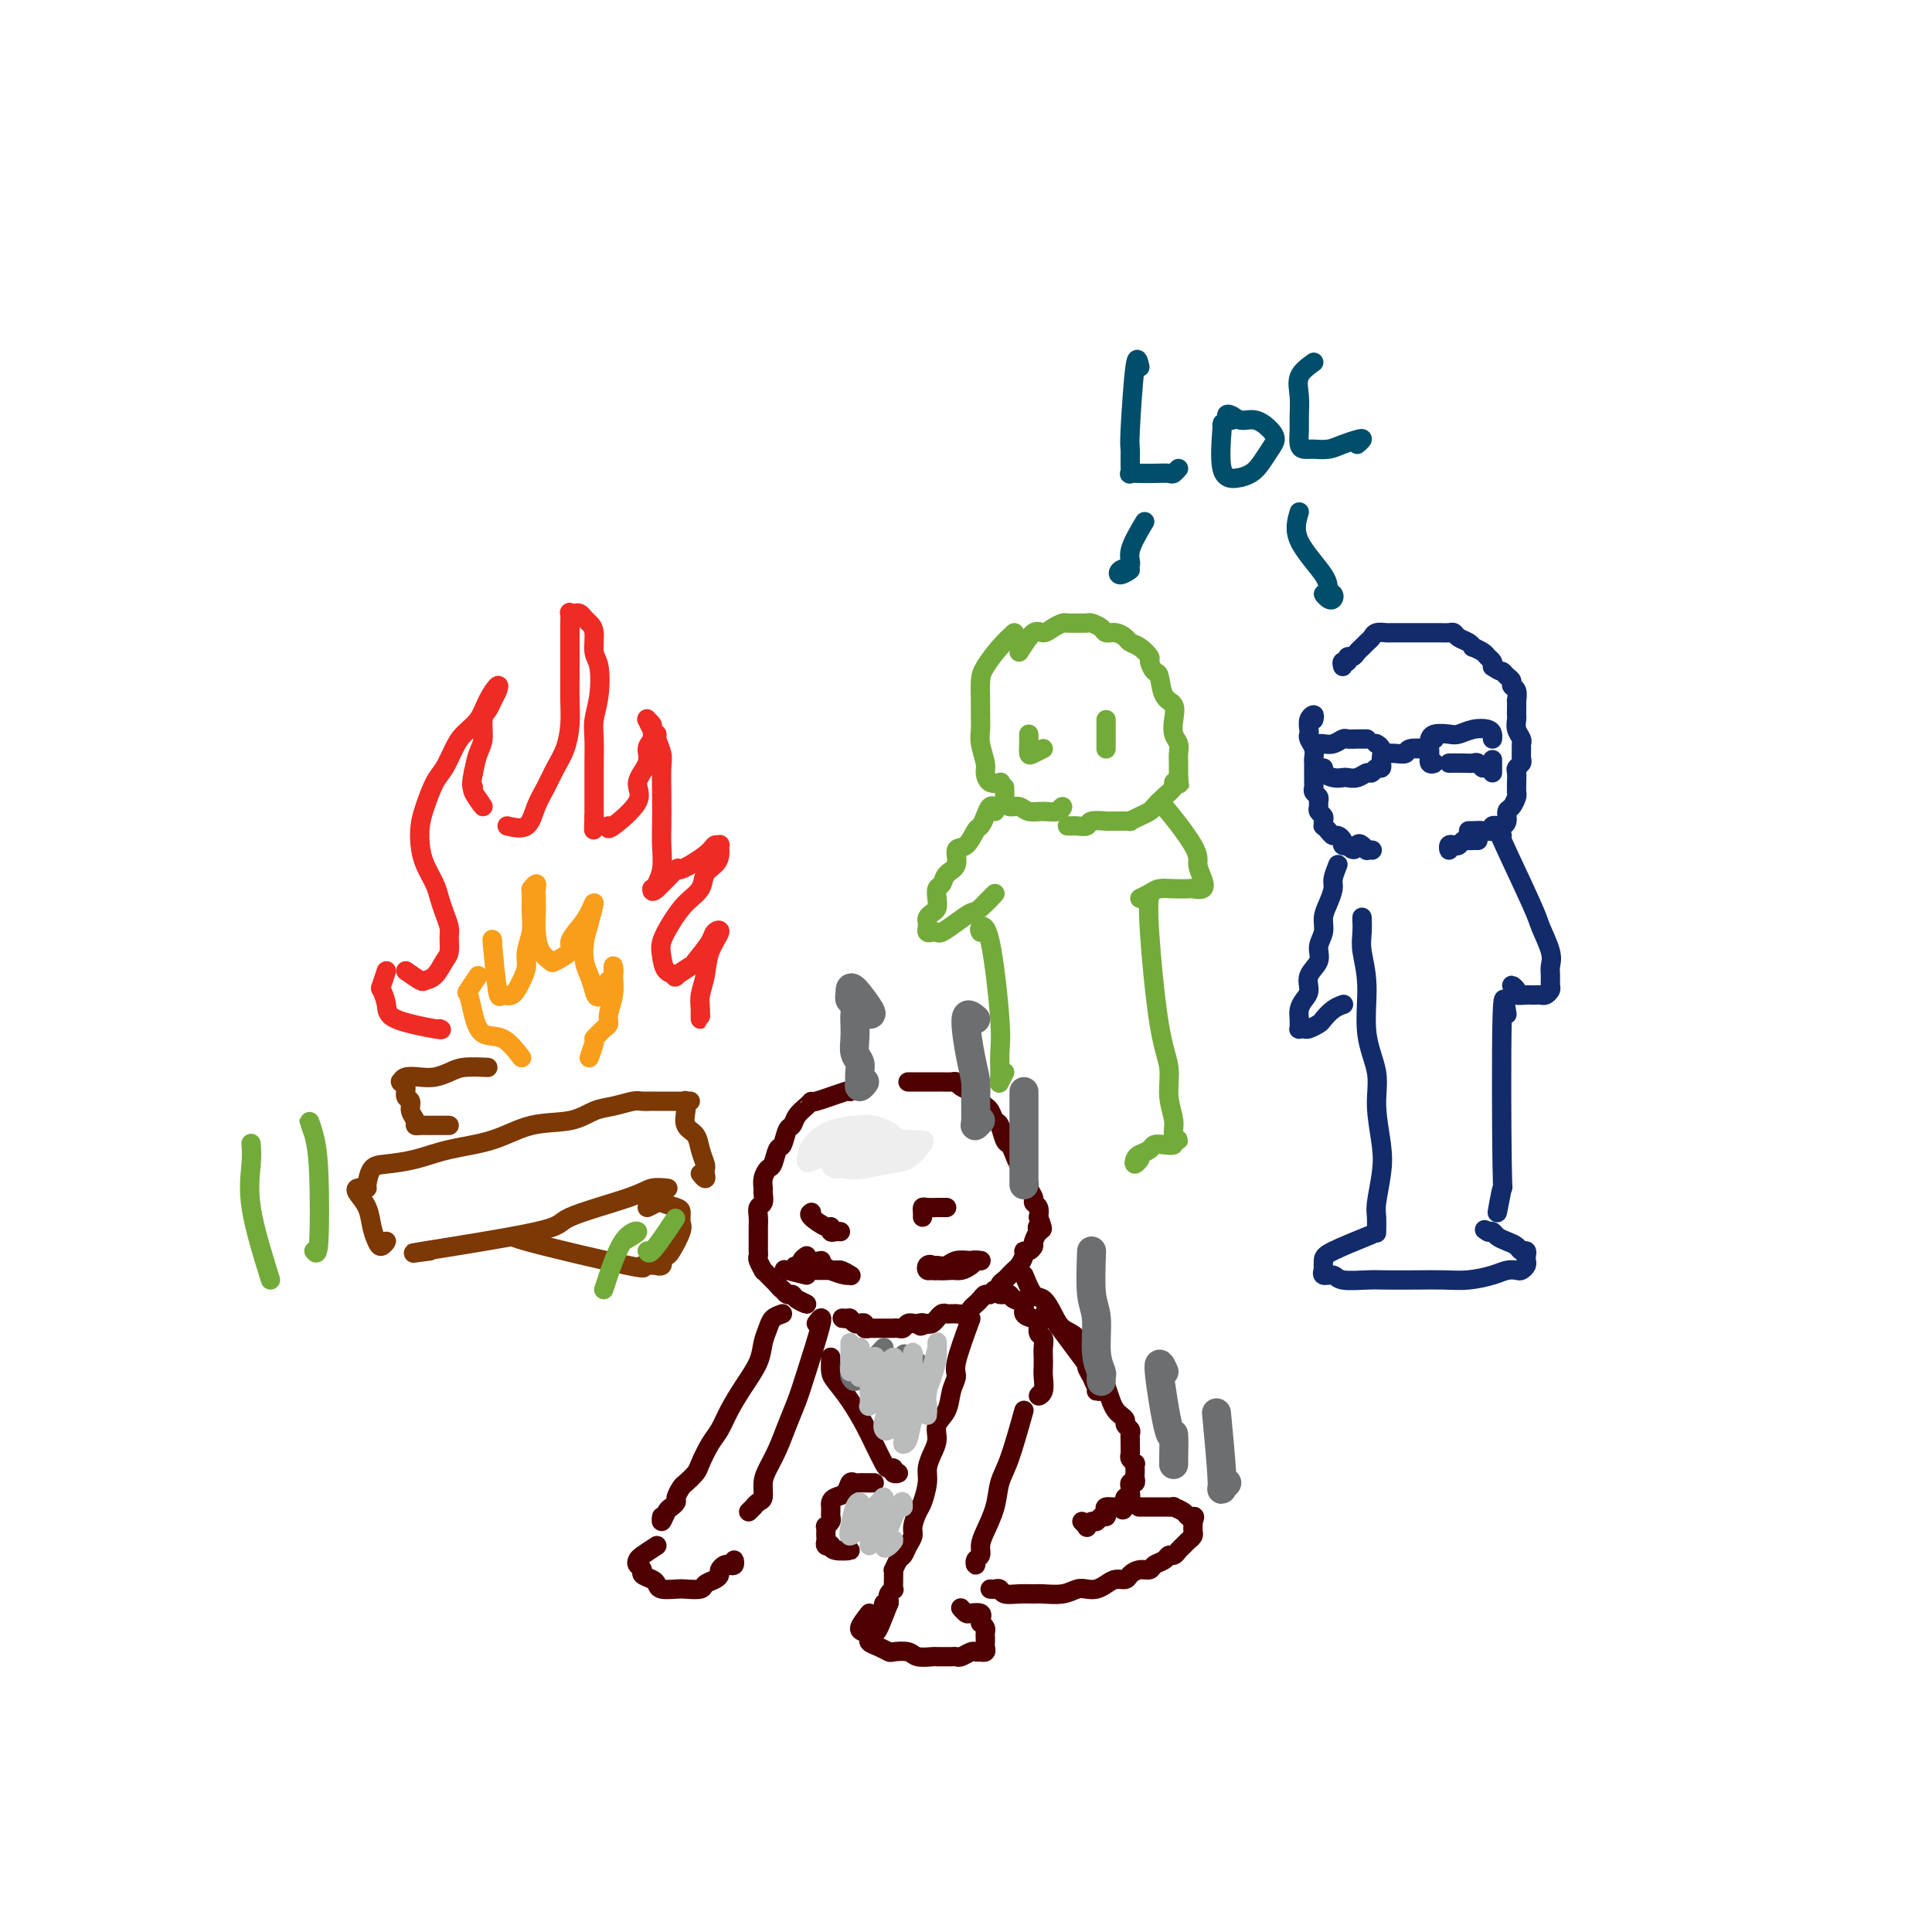 <svg viewBox='0 0 400 400' version='1.1' xmlns='http://www.w3.org/2000/svg' xmlns:xlink='http://www.w3.org/1999/xlink'><g fill='none' stroke='rgb(78,0,0)' stroke-width='4' stroke-linecap='round' stroke-linejoin='round'><path d='M176,226c0.231,-0.231 0.461,-0.463 -1,0c-1.461,0.463 -4.615,1.620 -6,2c-1.385,0.380 -1.001,-0.017 -1,0c0.001,0.017 -0.381,0.446 -1,1c-0.619,0.554 -1.475,1.231 -2,2c-0.525,0.769 -0.718,1.628 -1,2c-0.282,0.372 -0.653,0.256 -1,1c-0.347,0.744 -0.671,2.349 -1,3c-0.329,0.651 -0.662,0.350 -1,1c-0.338,0.650 -0.679,2.253 -1,3c-0.321,0.747 -0.621,0.638 -1,1c-0.379,0.362 -0.837,1.195 -1,2c-0.163,0.805 -0.029,1.580 0,2c0.029,0.420 -0.045,0.484 0,1c0.045,0.516 0.208,1.485 0,2c-0.208,0.515 -0.788,0.575 -1,1c-0.212,0.425 -0.057,1.213 0,2c0.057,0.787 0.015,1.573 0,2c-0.015,0.427 -0.004,0.496 0,1c0.004,0.504 -0.000,1.443 0,2c0.000,0.557 0.004,0.731 0,1c-0.004,0.269 -0.016,0.632 0,1c0.016,0.368 0.059,0.742 0,1c-0.059,0.258 -0.220,0.401 0,1c0.220,0.599 0.822,1.655 1,2c0.178,0.345 -0.067,-0.023 0,0c0.067,0.023 0.448,0.435 1,1c0.552,0.565 1.276,1.282 2,2'/><path d='M161,266c0.799,1.091 0.797,0.819 1,1c0.203,0.181 0.610,0.817 1,1c0.390,0.183 0.764,-0.085 1,0c0.236,0.085 0.333,0.523 1,1c0.667,0.477 1.905,0.993 2,1c0.095,0.007 -0.952,-0.497 -2,-1'/><path d='M188,224c0.642,-0.000 1.284,-0.000 2,0c0.716,0.000 1.505,0.000 2,0c0.495,-0.000 0.696,-0.001 1,0c0.304,0.001 0.710,0.003 1,0c0.290,-0.003 0.463,-0.012 1,0c0.537,0.012 1.439,0.045 2,0c0.561,-0.045 0.780,-0.167 1,0c0.220,0.167 0.440,0.622 1,1c0.560,0.378 1.459,0.677 2,1c0.541,0.323 0.722,0.668 1,1c0.278,0.332 0.652,0.650 1,1c0.348,0.350 0.671,0.731 1,1c0.329,0.269 0.666,0.424 1,1c0.334,0.576 0.667,1.571 1,2c0.333,0.429 0.666,0.290 1,1c0.334,0.710 0.668,2.269 1,3c0.332,0.731 0.662,0.633 1,1c0.338,0.367 0.683,1.198 1,2c0.317,0.802 0.606,1.576 1,2c0.394,0.424 0.894,0.499 1,1c0.106,0.501 -0.183,1.430 0,2c0.183,0.570 0.837,0.782 1,1c0.163,0.218 -0.166,0.442 0,1c0.166,0.558 0.828,1.448 1,2c0.172,0.552 -0.146,0.764 0,1c0.146,0.236 0.756,0.496 1,1c0.244,0.504 0.122,1.252 0,2'/><path d='M215,252c1.552,3.788 0.431,2.257 0,2c-0.431,-0.257 -0.171,0.758 0,1c0.171,0.242 0.252,-0.290 0,0c-0.252,0.290 -0.837,1.400 -1,2c-0.163,0.600 0.097,0.689 0,1c-0.097,0.311 -0.551,0.843 -1,1c-0.449,0.157 -0.894,-0.060 -1,0c-0.106,0.060 0.127,0.397 0,1c-0.127,0.603 -0.612,1.471 -1,2c-0.388,0.529 -0.677,0.720 -1,1c-0.323,0.280 -0.678,0.648 -1,1c-0.322,0.352 -0.611,0.687 -1,1c-0.389,0.313 -0.878,0.605 -1,1c-0.122,0.395 0.122,0.893 0,1c-0.122,0.107 -0.610,-0.179 -1,0c-0.390,0.179 -0.682,0.821 -1,1c-0.318,0.179 -0.661,-0.106 -1,0c-0.339,0.106 -0.673,0.603 -1,1c-0.327,0.397 -0.647,0.695 -1,1c-0.353,0.305 -0.739,0.618 -1,1c-0.261,0.382 -0.399,0.835 -1,1c-0.601,0.165 -1.666,0.043 -2,0c-0.334,-0.043 0.064,-0.008 0,0c-0.064,0.008 -0.591,-0.013 -1,0c-0.409,0.013 -0.701,0.060 -1,0c-0.299,-0.060 -0.605,-0.226 -1,0c-0.395,0.226 -0.879,0.844 -1,1c-0.121,0.156 0.121,-0.150 0,0c-0.121,0.150 -0.606,0.757 -1,1c-0.394,0.243 -0.697,0.121 -1,0'/><path d='M192,274c-2.349,1.083 -1.221,0.289 -1,0c0.221,-0.289 -0.466,-0.074 -1,0c-0.534,0.074 -0.916,0.006 -1,0c-0.084,-0.006 0.131,0.051 0,0c-0.131,-0.051 -0.609,-0.210 -1,0c-0.391,0.210 -0.696,0.788 -1,1c-0.304,0.212 -0.606,0.057 -1,0c-0.394,-0.057 -0.879,-0.015 -1,0c-0.121,0.015 0.123,0.004 0,0c-0.123,-0.004 -0.611,-0.001 -1,0c-0.389,0.001 -0.677,0.000 -1,0c-0.323,-0.000 -0.679,0.001 -1,0c-0.321,-0.001 -0.607,-0.004 -1,0c-0.393,0.004 -0.893,0.015 -1,0c-0.107,-0.015 0.179,-0.056 0,0c-0.179,0.056 -0.822,0.207 -1,0c-0.178,-0.207 0.110,-0.774 0,-1c-0.110,-0.226 -0.617,-0.112 -1,0c-0.383,0.112 -0.642,0.223 -1,0c-0.358,-0.223 -0.817,-0.778 -1,-1c-0.183,-0.222 -0.092,-0.111 0,0'/><path d='M176,273c-2.702,-0.155 -1.458,-0.042 -1,0c0.458,0.042 0.131,0.012 0,0c-0.131,-0.012 -0.065,-0.006 0,0'/><path d='M207,268c0.322,0.026 0.645,0.052 1,0c0.355,-0.052 0.743,-0.182 1,0c0.257,0.182 0.385,0.678 1,1c0.615,0.322 1.719,0.472 2,1c0.281,0.528 -0.261,1.436 0,2c0.261,0.564 1.324,0.784 2,1c0.676,0.216 0.966,0.428 1,1c0.034,0.572 -0.187,1.504 0,2c0.187,0.496 0.782,0.554 1,1c0.218,0.446 0.060,1.278 0,2c-0.060,0.722 -0.020,1.333 0,2c0.020,0.667 0.022,1.392 0,2c-0.022,0.608 -0.068,1.101 0,2c0.068,0.899 0.249,2.204 0,3c-0.249,0.796 -0.928,1.085 -1,1c-0.072,-0.085 0.464,-0.542 1,-1'/><path d='M201,273c-1.295,3.528 -2.589,7.056 -3,9c-0.411,1.944 0.062,2.306 0,3c-0.062,0.694 -0.660,1.722 -1,3c-0.340,1.278 -0.421,2.807 -1,4c-0.579,1.193 -1.657,2.050 -2,3c-0.343,0.950 0.049,1.991 0,3c-0.049,1.009 -0.538,1.984 -1,3c-0.462,1.016 -0.898,2.072 -1,3c-0.102,0.928 0.131,1.729 0,3c-0.131,1.271 -0.627,3.012 -1,4c-0.373,0.988 -0.625,1.225 -1,2c-0.375,0.775 -0.874,2.090 -1,3c-0.126,0.910 0.120,1.414 0,2c-0.120,0.586 -0.607,1.252 -1,2c-0.393,0.748 -0.694,1.577 -1,2c-0.306,0.423 -0.618,0.441 -1,1c-0.382,0.559 -0.835,1.660 -1,2c-0.165,0.340 -0.043,-0.082 0,0c0.043,0.082 0.008,0.666 0,1c-0.008,0.334 0.012,0.418 0,1c-0.012,0.582 -0.055,1.662 0,2c0.055,0.338 0.208,-0.067 0,0c-0.208,0.067 -0.777,0.606 -1,1c-0.223,0.394 -0.098,0.645 0,1c0.098,0.355 0.171,0.816 0,1c-0.171,0.184 -0.585,0.092 -1,0'/><path d='M183,332c-2.833,9.833 -0.917,4.917 1,0'/><path d='M180,334c-0.925,1.179 -1.850,2.357 -2,3c-0.150,0.643 0.475,0.750 1,1c0.525,0.250 0.951,0.642 1,1c0.049,0.358 -0.278,0.683 0,1c0.278,0.317 1.161,0.624 2,1c0.839,0.376 1.633,0.819 2,1c0.367,0.181 0.307,0.101 1,0c0.693,-0.101 2.140,-0.223 3,0c0.860,0.223 1.133,0.792 2,1c0.867,0.208 2.326,0.055 3,0c0.674,-0.055 0.561,-0.014 1,0c0.439,0.014 1.431,-0.000 2,0c0.569,0.000 0.715,0.014 1,0c0.285,-0.014 0.707,-0.056 1,0c0.293,0.056 0.456,0.211 1,0c0.544,-0.211 1.470,-0.788 2,-1c0.530,-0.212 0.664,-0.060 1,0c0.336,0.060 0.875,0.027 1,0c0.125,-0.027 -0.163,-0.049 0,0c0.163,0.049 0.775,0.168 1,0c0.225,-0.168 0.061,-0.622 0,-1c-0.061,-0.378 -0.019,-0.679 0,-1c0.019,-0.321 0.015,-0.663 0,-1c-0.015,-0.337 -0.043,-0.668 0,-1c0.043,-0.332 0.155,-0.666 0,-1c-0.155,-0.334 -0.578,-0.667 -1,-1'/><path d='M203,336c0.264,-1.377 0.425,-1.819 0,-2c-0.425,-0.181 -1.434,-0.101 -2,0c-0.566,0.101 -0.688,0.223 -1,0c-0.312,-0.223 -0.815,-0.791 -1,-1c-0.185,-0.209 -0.053,-0.060 0,0c0.053,0.060 0.026,0.030 0,0'/><path d='M212,292c-1.058,3.777 -2.116,7.554 -3,10c-0.884,2.446 -1.595,3.562 -2,5c-0.405,1.438 -0.505,3.197 -1,5c-0.495,1.803 -1.387,3.650 -2,5c-0.613,1.350 -0.949,2.201 -1,3c-0.051,0.799 0.182,1.544 0,2c-0.182,0.456 -0.780,0.623 -1,1c-0.220,0.377 -0.063,0.965 0,1c0.063,0.035 0.031,-0.482 0,-1'/><path d='M162,272c-0.759,0.263 -1.519,0.526 -2,1c-0.481,0.474 -0.685,1.158 -1,2c-0.315,0.842 -0.742,1.843 -1,3c-0.258,1.157 -0.348,2.472 -1,4c-0.652,1.528 -1.866,3.271 -3,5c-1.134,1.729 -2.186,3.446 -3,5c-0.814,1.554 -1.388,2.945 -2,4c-0.612,1.055 -1.263,1.773 -2,3c-0.737,1.227 -1.560,2.962 -2,4c-0.440,1.038 -0.495,1.377 -1,2c-0.505,0.623 -1.459,1.529 -2,2c-0.541,0.471 -0.670,0.506 -1,1c-0.330,0.494 -0.863,1.448 -1,2c-0.137,0.552 0.121,0.704 0,1c-0.121,0.296 -0.621,0.737 -1,1c-0.379,0.263 -0.638,0.349 -1,1c-0.362,0.651 -0.828,1.868 -1,2c-0.172,0.132 -0.049,-0.819 0,-1c0.049,-0.181 0.025,0.410 0,1'/><path d='M169,274c0.715,-0.982 1.429,-1.964 1,0c-0.429,1.964 -2.002,6.875 -3,10c-0.998,3.125 -1.420,4.464 -2,6c-0.580,1.536 -1.318,3.270 -2,5c-0.682,1.730 -1.310,3.457 -2,5c-0.690,1.543 -1.443,2.901 -2,4c-0.557,1.099 -0.919,1.940 -1,3c-0.081,1.060 0.117,2.341 0,3c-0.117,0.659 -0.551,0.696 -1,1c-0.449,0.304 -0.914,0.875 -1,1c-0.086,0.125 0.208,-0.197 0,0c-0.208,0.197 -0.916,0.913 -1,1c-0.084,0.087 0.458,-0.457 1,-1'/><path d='M136,320c-1.164,0.756 -2.328,1.512 -3,2c-0.672,0.488 -0.853,0.708 -1,1c-0.147,0.292 -0.260,0.655 0,1c0.260,0.345 0.894,0.670 1,1c0.106,0.330 -0.315,0.663 0,1c0.315,0.337 1.367,0.679 2,1c0.633,0.321 0.846,0.623 1,1c0.154,0.377 0.250,0.830 1,1c0.750,0.170 2.155,0.057 3,0c0.845,-0.057 1.130,-0.057 2,0c0.870,0.057 2.323,0.170 3,0c0.677,-0.170 0.577,-0.624 1,-1c0.423,-0.376 1.370,-0.676 2,-1c0.630,-0.324 0.943,-0.674 1,-1c0.057,-0.326 -0.142,-0.628 0,-1c0.142,-0.372 0.627,-0.815 1,-1c0.373,-0.185 0.636,-0.111 1,0c0.364,0.111 0.829,0.261 1,0c0.171,-0.261 0.049,-0.932 0,-1c-0.049,-0.068 -0.024,0.466 0,1'/><path d='M172,281c-0.043,1.129 -0.087,2.257 0,3c0.087,0.743 0.303,1.099 1,2c0.697,0.901 1.874,2.347 3,4c1.126,1.653 2.201,3.514 3,5c0.799,1.486 1.323,2.598 2,4c0.677,1.402 1.506,3.094 2,4c0.494,0.906 0.652,1.027 1,1c0.348,-0.027 0.887,-0.203 1,0c0.113,0.203 -0.200,0.785 0,1c0.200,0.215 0.914,0.061 1,0c0.086,-0.061 -0.457,-0.031 -1,0'/><path d='M212,264c0.669,1.646 1.337,3.293 2,4c0.663,0.707 1.320,0.476 2,1c0.680,0.524 1.383,1.803 2,3c0.617,1.197 1.149,2.312 2,3c0.851,0.688 2.020,0.947 3,2c0.980,1.053 1.770,2.899 2,4c0.230,1.101 -0.100,1.458 0,2c0.100,0.542 0.632,1.270 1,2c0.368,0.730 0.573,1.464 1,2c0.427,0.536 1.077,0.875 1,1c-0.077,0.125 -0.879,0.036 -1,0c-0.121,-0.036 0.440,-0.018 1,0'/><path d='M217,272c-0.542,-0.896 -1.085,-1.792 1,1c2.085,2.792 6.796,9.273 9,12c2.204,2.727 1.901,1.700 2,2c0.099,0.300 0.600,1.926 1,3c0.400,1.074 0.699,1.597 1,2c0.301,0.403 0.602,0.685 1,1c0.398,0.315 0.891,0.662 1,1c0.109,0.338 -0.167,0.667 0,1c0.167,0.333 0.777,0.670 1,1c0.223,0.330 0.059,0.651 0,1c-0.059,0.349 -0.012,0.724 0,1c0.012,0.276 -0.011,0.451 0,1c0.011,0.549 0.055,1.470 0,2c-0.055,0.530 -0.211,0.667 0,1c0.211,0.333 0.788,0.863 1,1c0.212,0.137 0.058,-0.117 0,0c-0.058,0.117 -0.019,0.605 0,1c0.019,0.395 0.019,0.697 0,1c-0.019,0.303 -0.058,0.606 0,1c0.058,0.394 0.213,0.880 0,1c-0.213,0.120 -0.793,-0.126 -1,0c-0.207,0.126 -0.042,0.625 0,1c0.042,0.375 -0.040,0.626 0,1c0.040,0.374 0.203,0.870 0,1c-0.203,0.130 -0.772,-0.106 -1,0c-0.228,0.106 -0.114,0.553 0,1'/><path d='M233,311c-0.353,2.544 -0.735,1.404 -1,1c-0.265,-0.404 -0.414,-0.071 -1,0c-0.586,0.071 -1.610,-0.121 -2,0c-0.390,0.121 -0.146,0.553 0,1c0.146,0.447 0.193,0.908 0,1c-0.193,0.092 -0.625,-0.184 -1,0c-0.375,0.184 -0.693,0.830 -1,1c-0.307,0.170 -0.601,-0.134 -1,0c-0.399,0.134 -0.901,0.706 -1,1c-0.099,0.294 0.204,0.310 0,0c-0.204,-0.310 -0.915,-0.946 -1,-1c-0.085,-0.054 0.458,0.473 1,1'/><path d='M181,307c-0.447,0.000 -0.893,0.001 -1,0c-0.107,-0.001 0.126,-0.002 0,0c-0.126,0.002 -0.610,0.007 -1,0c-0.390,-0.007 -0.685,-0.027 -1,0c-0.315,0.027 -0.648,0.101 -1,0c-0.352,-0.101 -0.721,-0.377 -1,0c-0.279,0.377 -0.467,1.407 -1,2c-0.533,0.593 -1.411,0.750 -2,1c-0.589,0.250 -0.890,0.592 -1,1c-0.110,0.408 -0.028,0.883 0,1c0.028,0.117 0.004,-0.122 0,0c-0.004,0.122 0.013,0.606 0,1c-0.013,0.394 -0.056,0.697 0,1c0.056,0.303 0.211,0.606 0,1c-0.211,0.394 -0.788,0.879 -1,1c-0.212,0.121 -0.058,-0.122 0,0c0.058,0.122 0.019,0.607 0,1c-0.019,0.393 -0.019,0.693 0,1c0.019,0.307 0.058,0.622 0,1c-0.058,0.378 -0.212,0.819 0,1c0.212,0.181 0.792,0.101 1,0c0.208,-0.101 0.046,-0.223 0,0c-0.046,0.223 0.026,0.791 1,1c0.974,0.209 2.850,0.060 3,0c0.150,-0.060 -1.425,-0.030 -3,0'/><path d='M205,329c0.321,0.030 0.642,0.061 1,0c0.358,-0.061 0.751,-0.213 1,0c0.249,0.213 0.352,0.790 1,1c0.648,0.210 1.840,0.053 3,0c1.160,-0.053 2.289,-0.000 3,0c0.711,0.000 1.006,-0.052 2,0c0.994,0.052 2.689,0.207 4,0c1.311,-0.207 2.238,-0.777 3,-1c0.762,-0.223 1.360,-0.097 2,0c0.640,0.097 1.323,0.167 2,0c0.677,-0.167 1.350,-0.571 2,-1c0.650,-0.429 1.277,-0.885 2,-1c0.723,-0.115 1.540,0.110 2,0c0.460,-0.110 0.561,-0.554 1,-1c0.439,-0.446 1.217,-0.894 2,-1c0.783,-0.106 1.572,0.130 2,0c0.428,-0.130 0.496,-0.626 1,-1c0.504,-0.374 1.445,-0.625 2,-1c0.555,-0.375 0.726,-0.874 1,-1c0.274,-0.126 0.652,0.121 1,0c0.348,-0.121 0.668,-0.609 1,-1c0.332,-0.391 0.677,-0.683 1,-1c0.323,-0.317 0.622,-0.659 1,-1c0.378,-0.341 0.833,-0.683 1,-1c0.167,-0.317 0.045,-0.611 0,-1c-0.045,-0.389 -0.012,-0.874 0,-1c0.012,-0.126 0.003,0.107 0,0c-0.003,-0.107 -0.002,-0.553 0,-1'/><path d='M247,315c0.518,-1.167 0.312,-1.083 0,-1c-0.312,0.083 -0.730,0.166 -1,0c-0.270,-0.166 -0.391,-0.580 -1,-1c-0.609,-0.420 -1.706,-0.844 -2,-1c-0.294,-0.156 0.215,-0.042 0,0c-0.215,0.042 -1.154,0.011 -2,0c-0.846,-0.011 -1.600,-0.003 -2,0c-0.400,0.003 -0.448,0.001 -1,0c-0.552,-0.001 -1.610,-0.000 -2,0c-0.390,0.000 -0.111,0.000 0,0c0.111,-0.000 0.056,-0.000 0,0'/><path d='M167,260c-0.455,0.303 -0.910,0.607 -1,1c-0.090,0.393 0.186,0.876 1,1c0.814,0.124 2.167,-0.109 3,0c0.833,0.109 1.145,0.561 2,1c0.855,0.439 2.251,0.865 3,1c0.749,0.135 0.850,-0.020 1,0c0.150,0.020 0.349,0.216 0,0c-0.349,-0.216 -1.247,-0.843 -2,-1c-0.753,-0.157 -1.360,0.155 -2,0c-0.640,-0.155 -1.312,-0.778 -2,-1c-0.688,-0.222 -1.392,-0.043 -2,0c-0.608,0.043 -1.122,-0.050 -2,0c-0.878,0.050 -2.121,0.244 -1,0c1.121,-0.244 4.606,-0.927 5,-1c0.394,-0.073 -2.303,0.463 -5,1'/><path d='M194,262c0.693,0.113 1.387,0.226 2,0c0.613,-0.226 1.146,-0.792 2,-1c0.854,-0.208 2.028,-0.057 3,0c0.972,0.057 1.743,0.019 2,0c0.257,-0.019 0.000,-0.020 0,0c-0.000,0.020 0.256,0.062 0,0c-0.256,-0.062 -1.024,-0.227 -2,0c-0.976,0.227 -2.160,0.846 -3,1c-0.840,0.154 -1.336,-0.158 -2,0c-0.664,0.158 -1.495,0.788 -2,1c-0.505,0.212 -0.684,0.008 -1,0c-0.316,-0.008 -0.768,0.180 -1,0c-0.232,-0.180 -0.242,-0.727 0,-1c0.242,-0.273 0.737,-0.272 1,0c0.263,0.272 0.296,0.815 1,1c0.704,0.185 2.081,0.014 3,0c0.919,-0.014 1.380,0.130 2,0c0.620,-0.130 1.398,-0.535 2,-1c0.602,-0.465 1.029,-0.990 1,-1c-0.029,-0.010 -0.515,0.495 -1,1'/><path d='M167,263c0.132,-0.000 0.264,-0.000 1,0c0.736,0.000 2.076,0.000 3,0c0.924,-0.000 1.432,-0.000 2,0c0.568,0.000 1.198,0.000 1,0c-0.198,-0.000 -1.222,-0.000 -2,0c-0.778,0.000 -1.311,0.000 -2,0c-0.689,-0.000 -1.534,-0.001 -2,0c-0.466,0.001 -0.552,0.005 -1,0c-0.448,-0.005 -1.258,-0.018 -2,0c-0.742,0.018 -1.415,0.067 -2,0c-0.585,-0.067 -1.080,-0.249 0,0c1.080,0.249 3.737,0.928 4,1c0.263,0.072 -1.869,-0.464 -4,-1'/><path d='M168,251c-0.308,0.188 -0.616,0.376 0,1c0.616,0.624 2.155,1.684 3,2c0.845,0.316 0.997,-0.111 1,0c0.003,0.111 -0.143,0.762 0,1c0.143,0.238 0.574,0.064 1,0c0.426,-0.064 0.845,-0.017 1,0c0.155,0.017 0.044,0.005 0,0c-0.044,-0.005 -0.022,-0.002 0,0'/><path d='M191,252c0.013,-0.309 0.025,-0.619 0,-1c-0.025,-0.381 -0.089,-0.834 0,-1c0.089,-0.166 0.330,-0.044 1,0c0.670,0.044 1.767,0.012 2,0c0.233,-0.012 -0.399,-0.003 0,0c0.399,0.003 1.828,0.001 2,0c0.172,-0.001 -0.914,-0.000 -2,0'/></g>
<g fill='none' stroke='rgb(109,110,112)' stroke-width='6' stroke-linecap='round' stroke-linejoin='round'><path d='M178,209c0.000,-0.422 0.000,-0.844 0,-1c0.000,-0.156 0.000,-0.044 0,0c-0.000,0.044 0.000,0.022 0,0'/><path d='M180,210c0.310,0.022 0.619,0.043 0,-1c-0.619,-1.043 -2.167,-3.152 -3,-4c-0.833,-0.848 -0.952,-0.435 -1,0c-0.048,0.435 -0.027,0.893 0,1c0.027,0.107 0.060,-0.138 0,0c-0.060,0.138 -0.212,0.659 0,1c0.212,0.341 0.788,0.504 1,1c0.212,0.496 0.061,1.326 0,2c-0.061,0.674 -0.030,1.191 0,2c0.030,0.809 0.061,1.909 0,3c-0.061,1.091 -0.212,2.172 0,3c0.212,0.828 0.788,1.404 1,2c0.212,0.596 0.061,1.213 0,2c-0.061,0.787 -0.033,1.744 0,2c0.033,0.256 0.071,-0.189 0,0c-0.071,0.189 -0.250,1.012 0,1c0.250,-0.012 0.929,-0.861 1,-1c0.071,-0.139 -0.464,0.430 -1,1'/><path d='M202,211c-0.928,-0.779 -1.856,-1.558 -2,0c-0.144,1.558 0.496,5.452 1,8c0.504,2.548 0.872,3.750 1,5c0.128,1.250 0.018,2.548 0,4c-0.018,1.452 0.057,3.059 0,4c-0.057,0.941 -0.246,1.215 0,1c0.246,-0.215 0.927,-0.919 1,-1c0.073,-0.081 -0.464,0.459 -1,1'/><path d='M226,259c-0.121,3.419 -0.243,6.838 0,9c0.243,2.162 0.850,3.068 1,5c0.150,1.932 -0.156,4.892 0,7c0.156,2.108 0.774,3.366 1,4c0.226,0.634 0.061,0.644 0,1c-0.061,0.356 -0.016,1.057 0,1c0.016,-0.057 0.005,-0.874 0,-1c-0.005,-0.126 -0.002,0.437 0,1'/><path d='M241,284c-0.619,-1.366 -1.238,-2.733 -1,0c0.238,2.733 1.332,9.565 2,12c0.668,2.435 0.911,0.473 1,1c0.089,0.527 0.024,3.543 0,5c-0.024,1.457 -0.006,1.354 0,1c0.006,-0.354 0.002,-0.958 0,-1c-0.002,-0.042 -0.001,0.479 0,1'/><path d='M252,294c-0.123,-1.289 -0.246,-2.577 0,0c0.246,2.577 0.860,9.021 1,12c0.140,2.979 -0.193,2.494 0,2c0.193,-0.494 0.912,-0.998 1,-1c0.088,-0.002 -0.456,0.499 -1,1'/><path d='M212,226c0.000,1.666 0.000,3.332 0,5c0.000,1.668 0.000,3.336 0,5c0.000,1.664 0.000,3.322 0,5c0.000,1.678 0.000,3.375 0,4c-0.000,0.625 0.000,0.179 0,0c-0.000,-0.179 0.000,-0.089 0,0'/></g>
<g fill='none' stroke='rgb(109,110,112)' stroke-width='4' stroke-linecap='round' stroke-linejoin='round'><path d='M178,279c-0.851,1.061 -1.703,2.122 -2,3c-0.297,0.878 -0.041,1.575 0,2c0.041,0.425 -0.133,0.580 0,1c0.133,0.420 0.574,1.107 1,1c0.426,-0.107 0.836,-1.008 1,-1c0.164,0.008 0.083,0.925 1,0c0.917,-0.925 2.834,-3.693 3,-4c0.166,-0.307 -1.417,1.846 -3,4'/><path d='M183,279c-0.732,0.809 -1.464,1.618 -2,2c-0.536,0.382 -0.875,0.337 -1,1c-0.125,0.663 -0.034,2.035 0,3c0.034,0.965 0.012,1.524 0,2c-0.012,0.476 -0.014,0.870 0,1c0.014,0.130 0.042,-0.003 1,-1c0.958,-0.997 2.845,-2.856 3,-3c0.155,-0.144 -1.423,1.428 -3,3'/><path d='M187,281c0.171,-0.599 0.342,-1.198 0,0c-0.342,1.198 -1.197,4.194 -2,6c-0.803,1.806 -1.556,2.422 -2,3c-0.444,0.578 -0.581,1.117 0,1c0.581,-0.117 1.880,-0.891 2,-1c0.120,-0.109 -0.940,0.445 -2,1'/><path d='M190,282c-1.174,2.987 -2.348,5.974 -3,8c-0.652,2.026 -0.783,3.089 -1,4c-0.217,0.911 -0.520,1.668 0,1c0.520,-0.668 1.863,-2.762 2,-3c0.137,-0.238 -0.931,1.381 -2,3'/></g>
<g fill='none' stroke='rgb(186,187,187)' stroke-width='4' stroke-linecap='round' stroke-linejoin='round'><path d='M176,278c0.000,1.293 0.000,2.586 0,3c-0.000,0.414 -0.001,-0.050 0,0c0.001,0.050 0.004,0.613 0,1c-0.004,0.387 -0.016,0.598 0,1c0.016,0.402 0.061,0.995 0,1c-0.061,0.005 -0.227,-0.578 0,-1c0.227,-0.422 0.845,-0.681 1,-1c0.155,-0.319 -0.155,-0.697 0,-1c0.155,-0.303 0.774,-0.533 1,-1c0.226,-0.467 0.060,-1.173 0,-1c-0.060,0.173 -0.013,1.224 0,2c0.013,0.776 -0.007,1.278 0,2c0.007,0.722 0.041,1.665 0,2c-0.041,0.335 -0.155,0.061 0,0c0.155,-0.061 0.581,0.089 1,0c0.419,-0.089 0.831,-0.418 1,-1c0.169,-0.582 0.094,-1.418 0,-2c-0.094,-0.582 -0.207,-0.909 0,-1c0.207,-0.091 0.735,0.053 1,0c0.265,-0.053 0.268,-0.302 0,0c-0.268,0.302 -0.805,1.154 -1,2c-0.195,0.846 -0.047,1.685 0,3c0.047,1.315 -0.008,3.105 0,4c0.008,0.895 0.079,0.895 0,1c-0.079,0.105 -0.308,0.316 0,0c0.308,-0.316 1.154,-1.158 2,-2'/><path d='M182,289c0.490,0.341 0.716,-2.308 1,-4c0.284,-1.692 0.627,-2.428 1,-3c0.373,-0.572 0.776,-0.981 1,-1c0.224,-0.019 0.270,0.352 0,1c-0.270,0.648 -0.854,1.573 -1,3c-0.146,1.427 0.147,3.358 0,5c-0.147,1.642 -0.735,2.996 -1,4c-0.265,1.004 -0.208,1.657 0,2c0.208,0.343 0.566,0.374 1,0c0.434,-0.374 0.943,-1.154 1,-2c0.057,-0.846 -0.339,-1.758 0,-3c0.339,-1.242 1.411,-2.815 2,-4c0.589,-1.185 0.694,-1.981 1,-3c0.306,-1.019 0.811,-2.261 1,-3c0.189,-0.739 0.061,-0.975 0,-1c-0.061,-0.025 -0.055,0.161 0,1c0.055,0.839 0.157,2.330 0,4c-0.157,1.670 -0.575,3.519 -1,5c-0.425,1.481 -0.858,2.595 -1,4c-0.142,1.405 0.006,3.101 0,4c-0.006,0.899 -0.167,0.999 0,1c0.167,0.001 0.661,-0.099 1,-1c0.339,-0.901 0.521,-2.603 1,-4c0.479,-1.397 1.253,-2.489 2,-4c0.747,-1.511 1.465,-3.441 2,-5c0.535,-1.559 0.886,-2.746 1,-4c0.114,-1.254 -0.011,-2.573 0,-3c0.011,-0.427 0.157,0.039 0,1c-0.157,0.961 -0.616,2.417 -1,4c-0.384,1.583 -0.692,3.291 -1,5'/><path d='M192,288c-0.310,2.083 -0.083,2.292 0,3c0.083,0.708 0.024,1.917 0,2c-0.024,0.083 -0.012,-0.958 0,-2'/><path d='M178,312c0.086,-0.434 0.173,-0.867 0,-1c-0.173,-0.133 -0.605,0.035 -1,1c-0.395,0.965 -0.754,2.725 -1,4c-0.246,1.275 -0.377,2.063 0,2c0.377,-0.063 1.264,-0.977 2,-2c0.736,-1.023 1.320,-2.154 2,-3c0.680,-0.846 1.457,-1.408 2,-2c0.543,-0.592 0.853,-1.214 1,-1c0.147,0.214 0.131,1.263 0,2c-0.131,0.737 -0.376,1.163 -1,2c-0.624,0.837 -1.628,2.087 -2,3c-0.372,0.913 -0.114,1.491 0,2c0.114,0.509 0.082,0.951 0,1c-0.082,0.049 -0.214,-0.294 1,-2c1.214,-1.706 3.776,-4.773 4,-5c0.224,-0.227 -1.888,2.387 -4,5'/><path d='M187,312c-0.012,-0.940 -0.024,-1.881 -1,0c-0.976,1.881 -2.917,6.583 -3,8c-0.083,1.417 1.690,-0.452 2,-1c0.310,-0.548 -0.845,0.226 -2,1'/></g>
<g fill='none' stroke='rgb(238,238,238)' stroke-width='4' stroke-linecap='round' stroke-linejoin='round'><path d='M176,233c0.508,1.690 1.016,3.381 1,4c-0.016,0.619 -0.557,0.167 1,0c1.557,-0.167 5.212,-0.049 7,0c1.788,0.049 1.710,0.028 2,0c0.290,-0.028 0.948,-0.061 1,0c0.052,0.061 -0.502,0.218 -1,0c-0.498,-0.218 -0.939,-0.812 -2,-1c-1.061,-0.188 -2.742,0.029 -4,0c-1.258,-0.029 -2.094,-0.306 -3,0c-0.906,0.306 -1.882,1.193 -3,2c-1.118,0.807 -2.379,1.533 -3,2c-0.621,0.467 -0.603,0.674 0,1c0.603,0.326 1.791,0.771 3,1c1.209,0.229 2.441,0.243 4,0c1.559,-0.243 3.447,-0.744 5,-1c1.553,-0.256 2.772,-0.266 4,-1c1.228,-0.734 2.464,-2.192 3,-3c0.536,-0.808 0.371,-0.965 0,-1c-0.371,-0.035 -0.947,0.054 -2,0c-1.053,-0.054 -2.584,-0.250 -4,0c-1.416,0.250 -2.719,0.947 -4,1c-1.281,0.053 -2.542,-0.538 -4,0c-1.458,0.538 -3.115,2.205 -4,3c-0.885,0.795 -1.000,0.718 -1,1c0.000,0.282 0.115,0.922 1,1c0.885,0.078 2.538,-0.406 4,-1c1.462,-0.594 2.731,-1.297 4,-2'/><path d='M181,239c1.804,-0.518 2.314,-1.314 3,-2c0.686,-0.686 1.546,-1.261 1,-2c-0.546,-0.739 -2.500,-1.642 -4,-2c-1.500,-0.358 -2.546,-0.172 -4,0c-1.454,0.172 -3.315,0.330 -5,1c-1.685,0.670 -3.195,1.854 -4,3c-0.805,1.146 -0.907,2.256 -1,3c-0.093,0.744 -0.179,1.123 2,0c2.179,-1.123 6.623,-3.750 7,-4c0.377,-0.250 -3.311,1.875 -7,4'/></g>
<g fill='none' stroke='rgb(124,56,5)' stroke-width='4' stroke-linecap='round' stroke-linejoin='round'><path d='M75,246c-0.368,-0.049 -0.737,-0.098 -1,0c-0.263,0.098 -0.422,0.343 0,1c0.422,0.657 1.424,1.727 2,3c0.576,1.273 0.726,2.750 1,4c0.274,1.250 0.671,2.273 1,3c0.329,0.727 0.588,1.157 1,1c0.412,-0.157 0.975,-0.902 1,-1c0.025,-0.098 -0.487,0.451 -1,1'/><path d='M76,246c-0.060,-0.109 -0.120,-0.218 0,-1c0.120,-0.782 0.420,-2.239 1,-3c0.580,-0.761 1.439,-0.828 3,-1c1.561,-0.172 3.824,-0.451 6,-1c2.176,-0.549 4.266,-1.369 7,-2c2.734,-0.631 6.113,-1.072 9,-2c2.887,-0.928 5.281,-2.344 8,-3c2.719,-0.656 5.763,-0.554 8,-1c2.237,-0.446 3.666,-1.440 5,-2c1.334,-0.560 2.573,-0.686 4,-1c1.427,-0.314 3.042,-0.816 4,-1c0.958,-0.184 1.258,-0.050 2,0c0.742,0.050 1.926,0.014 2,0c0.074,-0.014 -0.963,-0.007 -2,0'/><path d='M136,228c-0.316,0.000 -0.632,0.000 0,0c0.632,-0.000 2.213,-0.000 3,0c0.787,0.000 0.782,0.000 1,0c0.218,-0.000 0.661,-0.001 1,0c0.339,0.001 0.575,0.005 1,0c0.425,-0.005 1.040,-0.020 1,0c-0.040,0.020 -0.736,0.073 -1,0c-0.264,-0.073 -0.096,-0.274 0,0c0.096,0.274 0.121,1.022 0,2c-0.121,0.978 -0.386,2.184 0,3c0.386,0.816 1.424,1.240 2,2c0.576,0.760 0.692,1.855 1,3c0.308,1.145 0.810,2.341 1,3c0.190,0.659 0.067,0.782 0,1c-0.067,0.218 -0.080,0.533 0,1c0.080,0.467 0.252,1.087 0,1c-0.252,-0.087 -0.929,-0.882 -1,-1c-0.071,-0.118 0.465,0.441 1,1'/><path d='M89,259c-2.903,0.390 -5.807,0.780 -1,0c4.807,-0.780 17.324,-2.731 23,-4c5.676,-1.269 4.512,-1.857 7,-3c2.488,-1.143 8.628,-2.842 12,-4c3.372,-1.158 3.976,-1.774 5,-2c1.024,-0.226 2.468,-0.061 3,0c0.532,0.061 0.152,0.017 0,0c-0.152,-0.017 -0.076,-0.009 0,0'/><path d='M101,221c-1.846,-0.083 -3.692,-0.167 -5,0c-1.308,0.167 -2.077,0.584 -3,1c-0.923,0.416 -1.998,0.829 -3,1c-1.002,0.171 -1.930,0.098 -3,0c-1.070,-0.098 -2.283,-0.220 -3,0c-0.717,0.220 -0.939,0.784 -1,1c-0.061,0.216 0.040,0.084 0,0c-0.040,-0.084 -0.222,-0.122 0,0c0.222,0.122 0.848,0.403 1,1c0.152,0.597 -0.170,1.509 0,2c0.170,0.491 0.833,0.562 1,1c0.167,0.438 -0.163,1.242 0,2c0.163,0.758 0.818,1.471 1,2c0.182,0.529 -0.109,0.874 0,1c0.109,0.126 0.617,0.034 1,0c0.383,-0.034 0.642,-0.009 2,0c1.358,0.009 3.817,0.003 4,0c0.183,-0.003 -1.908,-0.001 -4,0'/><path d='M109,256c-2.312,-0.144 -4.624,-0.288 0,1c4.624,1.288 16.185,4.006 21,5c4.815,0.994 2.884,0.262 3,0c0.116,-0.262 2.280,-0.054 3,0c0.720,0.054 -0.003,-0.047 0,0c0.003,0.047 0.732,0.244 1,0c0.268,-0.244 0.077,-0.927 0,-1c-0.077,-0.073 -0.038,0.463 0,1'/><path d='M138,260c0.196,-0.016 0.391,-0.031 1,-1c0.609,-0.969 1.630,-2.890 2,-4c0.370,-1.110 0.087,-1.409 0,-2c-0.087,-0.591 0.020,-1.474 0,-2c-0.020,-0.526 -0.168,-0.693 -1,-1c-0.832,-0.307 -2.347,-0.752 -3,-1c-0.653,-0.248 -0.445,-0.297 -1,0c-0.555,0.297 -1.873,0.942 -2,1c-0.127,0.058 0.936,-0.471 2,-1'/></g>
<g fill='none' stroke='rgb(238,43,36)' stroke-width='4' stroke-linecap='round' stroke-linejoin='round'><path d='M91,213c0.430,0.160 0.860,0.319 -1,0c-1.860,-0.319 -6.011,-1.118 -8,-2c-1.989,-0.882 -1.818,-1.847 -2,-3c-0.182,-1.153 -0.719,-2.495 -1,-3c-0.281,-0.505 -0.306,-0.175 0,-1c0.306,-0.825 0.945,-2.807 1,-3c0.055,-0.193 -0.472,1.404 -1,3'/><path d='M84,201c1.201,0.837 2.403,1.673 3,2c0.597,0.327 0.591,0.144 1,0c0.409,-0.144 1.235,-0.250 2,-1c0.765,-0.750 1.470,-2.143 2,-3c0.530,-0.857 0.885,-1.177 1,-2c0.115,-0.823 -0.010,-2.148 0,-3c0.010,-0.852 0.154,-1.231 0,-2c-0.154,-0.769 -0.605,-1.927 -1,-3c-0.395,-1.073 -0.733,-2.061 -1,-3c-0.267,-0.939 -0.462,-1.828 -1,-3c-0.538,-1.172 -1.420,-2.628 -2,-4c-0.580,-1.372 -0.857,-2.659 -1,-4c-0.143,-1.341 -0.151,-2.736 0,-4c0.151,-1.264 0.462,-2.397 1,-4c0.538,-1.603 1.303,-3.678 2,-5c0.697,-1.322 1.327,-1.893 2,-3c0.673,-1.107 1.389,-2.750 2,-4c0.611,-1.250 1.117,-2.109 2,-3c0.883,-0.891 2.142,-1.816 3,-3c0.858,-1.184 1.313,-2.626 2,-4c0.687,-1.374 1.606,-2.679 2,-3c0.394,-0.321 0.264,0.344 0,1c-0.264,0.656 -0.662,1.305 -1,2c-0.338,0.695 -0.615,1.438 -1,2c-0.385,0.562 -0.876,0.945 -1,2c-0.124,1.055 0.121,2.784 0,4c-0.121,1.216 -0.606,1.919 -1,3c-0.394,1.081 -0.697,2.541 -1,4'/><path d='M98,160c-0.735,3.461 -0.073,3.113 0,3c0.073,-0.113 -0.442,0.008 0,1c0.442,0.992 1.841,2.855 2,3c0.159,0.145 -0.920,-1.427 -2,-3'/><path d='M105,171c1.512,0.358 3.025,0.715 4,0c0.975,-0.715 1.414,-2.504 2,-4c0.586,-1.496 1.320,-2.699 2,-4c0.680,-1.301 1.307,-2.700 2,-4c0.693,-1.300 1.454,-2.501 2,-4c0.546,-1.499 0.878,-3.296 1,-5c0.122,-1.704 0.033,-3.315 0,-5c-0.033,-1.685 -0.009,-3.444 0,-5c0.009,-1.556 0.003,-2.908 0,-4c-0.003,-1.092 -0.001,-1.925 0,-3c0.001,-1.075 0.003,-2.393 0,-3c-0.003,-0.607 -0.012,-0.503 0,-1c0.012,-0.497 0.045,-1.594 0,-2c-0.045,-0.406 -0.167,-0.120 0,0c0.167,0.120 0.623,0.075 1,0c0.377,-0.075 0.674,-0.178 1,0c0.326,0.178 0.679,0.639 1,1c0.321,0.361 0.609,0.623 1,1c0.391,0.377 0.886,0.870 1,2c0.114,1.130 -0.151,2.898 0,4c0.151,1.102 0.720,1.536 1,3c0.280,1.464 0.271,3.956 0,6c-0.271,2.044 -0.805,3.640 -1,5c-0.195,1.360 -0.052,2.486 0,4c0.052,1.514 0.014,3.417 0,5c-0.014,1.583 -0.004,2.847 0,4c0.004,1.153 0.001,2.195 0,3c-0.001,0.805 -0.000,1.373 0,2c0.000,0.627 0.000,1.314 0,2'/><path d='M123,169c-0.155,5.024 -0.042,2.083 0,1c0.042,-1.083 0.012,-0.310 0,0c-0.012,0.310 -0.006,0.155 0,0'/><path d='M126,171c-0.160,0.472 -0.321,0.943 1,0c1.321,-0.943 4.123,-3.302 5,-5c0.877,-1.698 -0.172,-2.735 0,-4c0.172,-1.265 1.564,-2.758 2,-4c0.436,-1.242 -0.083,-2.231 0,-3c0.083,-0.769 0.769,-1.316 1,-2c0.231,-0.684 0.009,-1.506 0,-2c-0.009,-0.494 0.197,-0.662 0,-1c-0.197,-0.338 -0.795,-0.847 -1,-1c-0.205,-0.153 -0.018,0.051 0,0c0.018,-0.051 -0.135,-0.358 0,0c0.135,0.358 0.558,1.381 1,2c0.442,0.619 0.903,0.835 1,1c0.097,0.165 -0.170,0.281 0,1c0.170,0.719 0.777,2.042 1,3c0.223,0.958 0.061,1.551 0,3c-0.061,1.449 -0.020,3.754 0,6c0.020,2.246 0.021,4.434 0,6c-0.021,1.566 -0.063,2.511 0,4c0.063,1.489 0.229,3.523 0,5c-0.229,1.477 -0.855,2.396 -1,3c-0.145,0.604 0.192,0.893 0,1c-0.192,0.107 -0.912,0.030 -1,0c-0.088,-0.030 0.456,-0.015 1,0'/><path d='M135,184c-0.037,0.473 -0.074,0.946 1,0c1.074,-0.946 3.258,-3.311 4,-4c0.742,-0.689 0.041,0.297 1,0c0.959,-0.297 3.578,-1.878 5,-3c1.422,-1.122 1.647,-1.787 2,-2c0.353,-0.213 0.834,0.025 1,0c0.166,-0.025 0.019,-0.313 0,0c-0.019,0.313 0.091,1.227 0,2c-0.091,0.773 -0.384,1.406 -1,2c-0.616,0.594 -1.556,1.149 -2,2c-0.444,0.851 -0.392,1.998 -1,3c-0.608,1.002 -1.874,1.858 -3,3c-1.126,1.142 -2.111,2.568 -3,4c-0.889,1.432 -1.681,2.869 -2,4c-0.319,1.131 -0.163,1.954 0,3c0.163,1.046 0.334,2.313 1,3c0.666,0.687 1.828,0.792 2,1c0.172,0.208 -0.646,0.517 0,0c0.646,-0.517 2.756,-1.862 3,-2c0.244,-0.138 -1.378,0.931 -3,2'/><path d='M144,199c1.200,-1.488 2.399,-2.975 3,-4c0.601,-1.025 0.602,-1.586 1,-2c0.398,-0.414 1.193,-0.680 1,0c-0.193,0.680 -1.372,2.307 -2,4c-0.628,1.693 -0.704,3.454 -1,5c-0.296,1.546 -0.811,2.878 -1,4c-0.189,1.122 -0.051,2.033 0,3c0.051,0.967 0.015,1.991 0,2c-0.015,0.009 -0.007,-0.995 0,-2'/></g>
<g fill='none' stroke='rgb(249,158,27)' stroke-width='4' stroke-linecap='round' stroke-linejoin='round'><path d='M108,219c-1.292,-1.666 -2.583,-3.333 -4,-4c-1.417,-0.667 -2.959,-0.336 -4,-1c-1.041,-0.664 -1.580,-2.324 -2,-4c-0.420,-1.676 -0.721,-3.367 -1,-4c-0.279,-0.633 -0.537,-0.209 0,-1c0.537,-0.791 1.868,-2.797 2,-3c0.132,-0.203 -0.934,1.399 -2,3'/><path d='M102,195c-0.095,-0.571 -0.191,-1.143 0,1c0.191,2.143 0.668,7.000 1,9c0.332,2.000 0.519,1.145 1,1c0.481,-0.145 1.257,0.422 2,0c0.743,-0.422 1.453,-1.833 2,-3c0.547,-1.167 0.931,-2.089 1,-3c0.069,-0.911 -0.179,-1.812 0,-3c0.179,-1.188 0.784,-2.662 1,-4c0.216,-1.338 0.044,-2.538 0,-4c-0.044,-1.462 0.041,-3.185 0,-4c-0.041,-0.815 -0.207,-0.722 0,-1c0.207,-0.278 0.787,-0.928 1,-1c0.213,-0.072 0.059,0.435 0,1c-0.059,0.565 -0.022,1.188 0,2c0.022,0.812 0.031,1.813 0,3c-0.031,1.187 -0.102,2.561 0,4c0.102,1.439 0.376,2.945 1,4c0.624,1.055 1.599,1.661 2,2c0.401,0.339 0.229,0.412 1,0c0.771,-0.412 2.484,-1.308 3,-2c0.516,-0.692 -0.166,-1.179 0,-2c0.166,-0.821 1.179,-1.978 2,-3c0.821,-1.022 1.449,-1.911 2,-3c0.551,-1.089 1.026,-2.378 1,-2c-0.026,0.378 -0.554,2.422 -1,4c-0.446,1.578 -0.810,2.691 -1,4c-0.190,1.309 -0.205,2.814 0,4c0.205,1.186 0.630,2.053 1,3c0.370,0.947 0.685,1.973 1,3'/><path d='M123,205c0.563,2.590 1.471,1.066 2,0c0.529,-1.066 0.679,-1.675 1,-2c0.321,-0.325 0.814,-0.365 1,-1c0.186,-0.635 0.065,-1.866 0,-2c-0.065,-0.134 -0.073,0.829 0,2c0.073,1.171 0.227,2.551 0,4c-0.227,1.449 -0.835,2.966 -1,4c-0.165,1.034 0.115,1.584 0,2c-0.115,0.416 -0.624,0.699 -1,1c-0.376,0.301 -0.620,0.619 -1,1c-0.380,0.381 -0.896,0.824 -1,1c-0.104,0.176 0.203,0.086 0,1c-0.203,0.914 -0.915,2.833 -1,3c-0.085,0.167 0.458,-1.416 1,-3'/></g>
<g fill='none' stroke='rgb(115,171,58)' stroke-width='4' stroke-linecap='round' stroke-linejoin='round'><path d='M56,265c-1.691,-5.442 -3.381,-10.884 -4,-15c-0.619,-4.116 -0.166,-6.907 0,-9c0.166,-2.093 0.045,-3.486 0,-4c-0.045,-0.514 -0.013,-0.147 0,0c0.013,0.147 0.006,0.073 0,0'/><path d='M65,259c0.402,0.526 0.804,1.053 1,-2c0.196,-3.053 0.187,-9.684 0,-14c-0.187,-4.316 -0.550,-6.316 -1,-8c-0.450,-1.684 -0.986,-3.053 -1,-3c-0.014,0.053 0.493,1.526 1,3'/><path d='M125,267c1.289,-3.956 2.578,-7.911 4,-10c1.422,-2.089 2.978,-2.311 3,-2c0.022,0.311 -1.489,1.156 -3,2'/><path d='M134,259c0.155,0.345 0.310,0.690 1,0c0.690,-0.690 1.917,-2.417 3,-4c1.083,-1.583 2.024,-3.024 2,-3c-0.024,0.024 -1.012,1.512 -2,3'/></g>
<g fill='none' stroke='rgb(18,43,106)' stroke-width='4' stroke-linecap='round' stroke-linejoin='round'><path d='M272,149c0.113,-0.482 0.225,-0.964 0,-1c-0.225,-0.036 -0.789,0.374 -1,1c-0.211,0.626 -0.071,1.467 0,2c0.071,0.533 0.072,0.759 0,1c-0.072,0.241 -0.215,0.498 0,1c0.215,0.502 0.790,1.248 1,2c0.210,0.752 0.056,1.511 0,2c-0.056,0.489 -0.015,0.708 0,1c0.015,0.292 0.004,0.655 0,1c-0.004,0.345 -0.002,0.670 0,1c0.002,0.330 0.004,0.666 0,1c-0.004,0.334 -0.015,0.667 0,1c0.015,0.333 0.057,0.667 0,1c-0.057,0.333 -0.212,0.667 0,1c0.212,0.333 0.793,0.667 1,1c0.207,0.333 0.041,0.666 0,1c-0.041,0.334 0.042,0.668 0,1c-0.042,0.332 -0.208,0.663 0,1c0.208,0.337 0.791,0.682 1,1c0.209,0.318 0.045,0.611 0,1c-0.045,0.389 0.029,0.874 0,1c-0.029,0.126 -0.162,-0.107 0,0c0.162,0.107 0.617,0.554 1,1c0.383,0.446 0.694,0.890 1,1c0.306,0.110 0.608,-0.115 1,0c0.392,0.115 0.875,0.569 1,1c0.125,0.431 -0.107,0.837 0,1c0.107,0.163 0.554,0.081 1,0'/><path d='M279,175c1.493,1.718 1.724,0.513 2,0c0.276,-0.513 0.596,-0.334 1,0c0.404,0.334 0.893,0.821 1,1c0.107,0.179 -0.167,0.048 0,0c0.167,-0.048 0.776,-0.013 1,0c0.224,0.013 0.064,0.004 0,0c-0.064,-0.004 -0.032,-0.002 0,0'/><path d='M278,138c-0.120,-0.455 -0.239,-0.909 0,-1c0.239,-0.091 0.838,0.183 1,0c0.162,-0.183 -0.111,-0.823 0,-1c0.111,-0.177 0.607,0.107 1,0c0.393,-0.107 0.681,-0.607 1,-1c0.319,-0.393 0.667,-0.680 1,-1c0.333,-0.320 0.652,-0.674 1,-1c0.348,-0.326 0.726,-0.623 1,-1c0.274,-0.377 0.444,-0.833 1,-1c0.556,-0.167 1.497,-0.045 2,0c0.503,0.045 0.568,0.012 1,0c0.432,-0.012 1.233,-0.003 2,0c0.767,0.003 1.501,0.001 2,0c0.499,-0.001 0.763,-0.000 1,0c0.237,0.000 0.449,0.000 1,0c0.551,-0.000 1.443,-0.001 2,0c0.557,0.001 0.778,0.003 1,0c0.222,-0.003 0.444,-0.012 1,0c0.556,0.012 1.446,0.046 2,0c0.554,-0.046 0.774,-0.171 1,0c0.226,0.171 0.460,0.637 1,1c0.540,0.363 1.387,0.622 2,1c0.613,0.378 0.991,0.875 1,1c0.009,0.125 -0.351,-0.121 0,0c0.351,0.121 1.414,0.610 2,1c0.586,0.390 0.696,0.682 1,1c0.304,0.318 0.801,0.662 1,1c0.199,0.338 0.099,0.669 0,1'/><path d='M309,138c1.802,1.261 1.807,0.914 2,1c0.193,0.086 0.573,0.605 1,1c0.427,0.395 0.899,0.664 1,1c0.101,0.336 -0.169,0.738 0,1c0.169,0.262 0.777,0.385 1,1c0.223,0.615 0.060,1.722 0,2c-0.060,0.278 -0.017,-0.274 0,0c0.017,0.274 0.008,1.372 0,2c-0.008,0.628 -0.016,0.784 0,1c0.016,0.216 0.057,0.491 0,1c-0.057,0.509 -0.212,1.254 0,2c0.212,0.746 0.790,1.495 1,2c0.210,0.505 0.053,0.766 0,1c-0.053,0.234 0.000,0.443 0,1c-0.000,0.557 -0.053,1.464 0,2c0.053,0.536 0.210,0.702 0,1c-0.210,0.298 -0.789,0.728 -1,1c-0.211,0.272 -0.056,0.386 0,1c0.056,0.614 0.012,1.727 0,2c-0.012,0.273 0.007,-0.293 0,0c-0.007,0.293 -0.040,1.444 0,2c0.040,0.556 0.152,0.517 0,1c-0.152,0.483 -0.566,1.488 -1,2c-0.434,0.512 -0.886,0.530 -1,1c-0.114,0.470 0.109,1.393 0,2c-0.109,0.607 -0.550,0.898 -1,1c-0.450,0.102 -0.908,0.013 -1,0c-0.092,-0.013 0.181,0.048 0,0c-0.181,-0.048 -0.818,-0.205 -1,0c-0.182,0.205 0.091,0.773 0,1c-0.091,0.227 -0.545,0.114 -1,0'/><path d='M308,172c-0.743,0.309 -0.601,0.083 -1,0c-0.399,-0.083 -1.338,-0.022 -2,0c-0.662,0.022 -1.046,0.006 -1,0c0.046,-0.006 0.523,-0.003 1,0'/><path d='M273,154c0.252,-0.030 0.503,-0.061 1,0c0.497,0.061 1.238,0.212 2,0c0.762,-0.212 1.545,-0.789 2,-1c0.455,-0.211 0.583,-0.057 1,0c0.417,0.057 1.122,0.015 2,0c0.878,-0.015 1.929,-0.004 2,0c0.071,0.004 -0.837,0.001 -1,0c-0.163,-0.001 0.418,-0.001 1,0'/><path d='M274,159c-0.171,0.310 -0.341,0.620 0,1c0.341,0.380 1.194,0.830 2,1c0.806,0.170 1.564,0.061 2,0c0.436,-0.061 0.550,-0.073 1,0c0.450,0.073 1.235,0.231 2,0c0.765,-0.231 1.512,-0.850 2,-1c0.488,-0.150 0.719,0.171 1,0c0.281,-0.171 0.611,-0.832 1,-1c0.389,-0.168 0.837,0.159 1,0c0.163,-0.159 0.040,-0.803 0,-1c-0.040,-0.197 0.003,0.052 0,0c-0.003,-0.052 -0.053,-0.406 0,-1c0.053,-0.594 0.210,-1.427 0,-2c-0.210,-0.573 -0.787,-0.885 -1,-1c-0.213,-0.115 -0.061,-0.033 0,0c0.061,0.033 0.030,0.016 0,0'/><path d='M287,156c0.620,-0.030 1.241,-0.061 2,0c0.759,0.061 1.657,0.212 2,0c0.343,-0.212 0.131,-0.788 1,-1c0.869,-0.212 2.820,-0.061 3,0c0.180,0.061 -1.410,0.030 -3,0'/><path d='M297,153c-0.432,0.257 -0.864,0.514 -1,1c-0.136,0.486 0.026,1.203 0,2c-0.026,0.797 -0.238,1.676 0,2c0.238,0.324 0.925,0.093 1,0c0.075,-0.093 -0.463,-0.046 -1,0'/><path d='M296,153c-0.034,0.111 -0.067,0.222 0,0c0.067,-0.222 0.235,-0.778 1,-1c0.765,-0.222 2.128,-0.109 3,0c0.872,0.109 1.253,0.215 2,0c0.747,-0.215 1.860,-0.751 3,-1c1.140,-0.249 2.305,-0.210 3,0c0.695,0.210 0.918,0.592 1,1c0.082,0.408 0.022,0.841 0,1c-0.022,0.159 -0.006,0.043 0,0c0.006,-0.043 0.002,-0.012 0,0c-0.002,0.012 -0.001,0.006 0,0'/><path d='M300,158c1.062,-0.010 2.124,-0.019 3,0c0.876,0.019 1.565,0.067 2,0c0.435,-0.067 0.617,-0.249 1,0c0.383,0.249 0.967,0.928 1,1c0.033,0.072 -0.483,-0.464 -1,-1'/><path d='M309,160c0.000,-0.711 0.000,-1.422 0,-2c0.000,-0.578 0.000,-1.022 0,-1c0.000,0.022 0.000,0.511 0,1'/><path d='M306,174c-0.333,-0.008 -0.666,-0.016 -1,0c-0.334,0.016 -0.668,0.056 -1,0c-0.332,-0.056 -0.663,-0.207 -1,0c-0.337,0.207 -0.679,0.771 -1,1c-0.321,0.229 -0.622,0.123 -1,0c-0.378,-0.123 -0.832,-0.264 -1,0c-0.168,0.264 -0.048,0.933 0,1c0.048,0.067 0.024,-0.466 0,-1'/><path d='M277,179c-0.444,1.113 -0.888,2.227 -1,3c-0.112,0.773 0.109,1.207 0,2c-0.109,0.793 -0.549,1.945 -1,3c-0.451,1.055 -0.913,2.015 -1,3c-0.087,0.985 0.202,1.997 0,3c-0.202,1.003 -0.894,1.998 -1,3c-0.106,1.002 0.374,2.011 0,3c-0.374,0.989 -1.603,1.956 -2,3c-0.397,1.044 0.037,2.163 0,3c-0.037,0.837 -0.546,1.391 -1,2c-0.454,0.609 -0.855,1.274 -1,2c-0.145,0.726 -0.036,1.515 0,2c0.036,0.485 -0.003,0.667 0,1c0.003,0.333 0.046,0.818 0,1c-0.046,0.182 -0.182,0.061 0,0c0.182,-0.061 0.681,-0.061 1,0c0.319,0.061 0.457,0.184 1,0c0.543,-0.184 1.490,-0.676 2,-1c0.510,-0.324 0.581,-0.479 1,-1c0.419,-0.521 1.184,-1.408 2,-2c0.816,-0.592 1.681,-0.890 2,-1c0.319,-0.110 0.091,-0.031 0,0c-0.091,0.031 -0.046,0.016 0,0'/><path d='M311,173c-0.635,-0.933 -1.270,-1.866 0,1c1.270,2.866 4.446,9.530 6,13c1.554,3.470 1.488,3.746 2,5c0.512,1.254 1.602,3.488 2,5c0.398,1.512 0.104,2.304 0,3c-0.104,0.696 -0.017,1.297 0,2c0.017,0.703 -0.037,1.509 0,2c0.037,0.491 0.164,0.668 0,1c-0.164,0.332 -0.620,0.821 -1,1c-0.380,0.179 -0.684,0.049 -1,0c-0.316,-0.049 -0.644,-0.016 -1,0c-0.356,0.016 -0.741,0.014 -1,0c-0.259,-0.014 -0.393,-0.040 -1,0c-0.607,0.040 -1.689,0.145 -2,0c-0.311,-0.145 0.147,-0.539 0,-1c-0.147,-0.461 -0.899,-0.989 -1,-1c-0.101,-0.011 0.450,0.494 1,1'/><path d='M282,191c-0.009,-0.680 -0.019,-1.360 0,-1c0.019,0.360 0.065,1.760 0,3c-0.065,1.240 -0.243,2.320 0,4c0.243,1.680 0.906,3.960 1,7c0.094,3.040 -0.380,6.838 0,10c0.380,3.162 1.615,5.687 2,8c0.385,2.313 -0.079,4.414 0,7c0.079,2.586 0.701,5.657 1,8c0.299,2.343 0.276,3.959 0,6c-0.276,2.041 -0.806,4.508 -1,6c-0.194,1.492 -0.052,2.007 0,3c0.052,0.993 0.014,2.462 0,3c-0.014,0.538 -0.004,0.145 0,0c0.004,-0.145 0.001,-0.041 0,0c-0.001,0.041 -0.001,0.021 0,0'/><path d='M283,256c0.732,-0.296 1.465,-0.592 0,0c-1.465,0.592 -5.126,2.072 -7,3c-1.874,0.928 -1.959,1.305 -2,2c-0.041,0.695 -0.036,1.707 0,2c0.036,0.293 0.103,-0.132 0,0c-0.103,0.132 -0.375,0.820 0,1c0.375,0.180 1.396,-0.148 2,0c0.604,0.148 0.790,0.771 2,1c1.210,0.229 3.445,0.062 5,0c1.555,-0.062 2.429,-0.019 4,0c1.571,0.019 3.838,0.016 6,0c2.162,-0.016 4.218,-0.043 6,0c1.782,0.043 3.289,0.156 5,0c1.711,-0.156 3.625,-0.581 5,-1c1.375,-0.419 2.211,-0.833 3,-1c0.789,-0.167 1.532,-0.086 2,0c0.468,0.086 0.662,0.177 1,0c0.338,-0.177 0.819,-0.621 1,-1c0.181,-0.379 0.060,-0.693 0,-1c-0.060,-0.307 -0.060,-0.607 0,-1c0.060,-0.393 0.181,-0.879 0,-1c-0.181,-0.121 -0.664,0.121 -1,0c-0.336,-0.121 -0.524,-0.607 -1,-1c-0.476,-0.393 -1.241,-0.693 -2,-1c-0.759,-0.307 -1.512,-0.621 -2,-1c-0.488,-0.379 -0.711,-0.823 -1,-1c-0.289,-0.177 -0.645,-0.089 -1,0'/><path d='M308,255c-1.244,-0.778 -0.356,-0.222 0,0c0.356,0.222 0.178,0.111 0,0'/><path d='M312,210c-0.413,-2.871 -0.826,-5.742 -1,1c-0.174,6.742 -0.108,23.096 0,30c0.108,6.904 0.260,4.359 0,5c-0.260,0.641 -0.931,4.469 -1,5c-0.069,0.531 0.466,-2.234 1,-5'/></g>
<g fill='none' stroke='rgb(115,171,58)' stroke-width='4' stroke-linecap='round' stroke-linejoin='round'><path d='M210,131c-0.959,0.879 -1.917,1.757 -3,3c-1.083,1.243 -2.290,2.850 -3,4c-0.710,1.150 -0.923,1.843 -1,3c-0.077,1.157 -0.017,2.779 0,4c0.017,1.221 -0.010,2.042 0,3c0.010,0.958 0.057,2.054 0,3c-0.057,0.946 -0.218,1.742 0,3c0.218,1.258 0.815,2.978 1,4c0.185,1.022 -0.042,1.346 0,2c0.042,0.654 0.351,1.639 1,2c0.649,0.361 1.636,0.097 2,0c0.364,-0.097 0.104,-0.028 0,0c-0.104,0.028 -0.052,0.014 0,0'/><path d='M211,135c1.087,-1.713 2.174,-3.426 3,-4c0.826,-0.574 1.390,-0.010 2,0c0.610,0.010 1.267,-0.533 2,-1c0.733,-0.467 1.543,-0.858 2,-1c0.457,-0.142 0.560,-0.035 1,0c0.440,0.035 1.216,-0.001 2,0c0.784,0.001 1.575,0.038 2,0c0.425,-0.038 0.485,-0.151 1,0c0.515,0.151 1.485,0.566 2,1c0.515,0.434 0.574,0.889 1,1c0.426,0.111 1.218,-0.121 2,0c0.782,0.121 1.554,0.594 2,1c0.446,0.406 0.567,0.743 1,1c0.433,0.257 1.177,0.433 2,1c0.823,0.567 1.725,1.525 2,2c0.275,0.475 -0.076,0.469 0,1c0.076,0.531 0.581,1.601 1,2c0.419,0.399 0.752,0.127 1,1c0.248,0.873 0.410,2.891 1,4c0.590,1.109 1.608,1.308 2,2c0.392,0.692 0.158,1.877 0,3c-0.158,1.123 -0.238,2.184 0,3c0.238,0.816 0.796,1.387 1,2c0.204,0.613 0.055,1.267 0,2c-0.055,0.733 -0.015,1.543 0,2c0.015,0.457 0.004,0.559 0,1c-0.004,0.441 -0.002,1.220 0,2'/><path d='M244,161c0.222,2.557 0.277,1.448 0,1c-0.277,-0.448 -0.886,-0.236 -1,0c-0.114,0.236 0.265,0.497 0,1c-0.265,0.503 -1.175,1.249 -2,2c-0.825,0.751 -1.564,1.508 -2,2c-0.436,0.492 -0.567,0.720 -1,1c-0.433,0.280 -1.167,0.611 -2,1c-0.833,0.389 -1.765,0.837 -2,1c-0.235,0.163 0.228,0.043 0,0c-0.228,-0.043 -1.145,-0.008 -2,0c-0.855,0.008 -1.647,-0.012 -2,0c-0.353,0.012 -0.265,0.056 -1,0c-0.735,-0.056 -2.292,-0.211 -3,0c-0.708,0.211 -0.565,0.789 -1,1c-0.435,0.211 -1.446,0.057 -2,0c-0.554,-0.057 -0.649,-0.015 -1,0c-0.351,0.015 -0.957,0.004 -1,0c-0.043,-0.004 0.479,-0.002 1,0'/><path d='M208,163c0.017,0.765 0.034,1.529 0,2c-0.034,0.471 -0.120,0.648 0,1c0.120,0.352 0.445,0.880 1,1c0.555,0.120 1.340,-0.168 2,0c0.660,0.168 1.193,0.794 2,1c0.807,0.206 1.886,-0.007 3,0c1.114,0.007 2.261,0.233 3,0c0.739,-0.233 1.068,-0.924 1,-1c-0.068,-0.076 -0.534,0.462 -1,1'/><path d='M213,152c-0.003,0.368 -0.006,0.735 0,1c0.006,0.265 0.021,0.427 0,1c-0.021,0.573 -0.078,1.556 0,2c0.078,0.444 0.290,0.350 1,0c0.710,-0.350 1.917,-0.957 2,-1c0.083,-0.043 -0.959,0.479 -2,1'/><path d='M229,149c0.000,0.006 0.000,0.012 0,1c0.000,0.988 -0.000,2.958 0,4c0.000,1.042 0.000,1.155 0,1c-0.000,-0.155 0.000,-0.577 0,-1'/><path d='M206,168c-0.024,-0.435 -0.048,-0.869 0,-1c0.048,-0.131 0.168,0.043 0,0c-0.168,-0.043 -0.625,-0.302 -1,0c-0.375,0.302 -0.669,1.164 -1,2c-0.331,0.836 -0.700,1.645 -1,2c-0.300,0.355 -0.532,0.255 -1,1c-0.468,0.745 -1.172,2.336 -2,3c-0.828,0.664 -1.781,0.401 -2,1c-0.219,0.599 0.295,2.061 0,3c-0.295,0.939 -1.399,1.354 -2,2c-0.601,0.646 -0.700,1.521 -1,2c-0.300,0.479 -0.802,0.562 -1,1c-0.198,0.438 -0.092,1.231 0,2c0.092,0.769 0.168,1.515 0,2c-0.168,0.485 -0.582,0.708 -1,1c-0.418,0.292 -0.841,0.653 -1,1c-0.159,0.347 -0.053,0.681 0,1c0.053,0.319 0.054,0.623 0,1c-0.054,0.377 -0.164,0.828 0,1c0.164,0.172 0.600,0.067 1,0c0.400,-0.067 0.762,-0.095 1,0c0.238,0.095 0.350,0.313 1,0c0.650,-0.313 1.837,-1.159 3,-2c1.163,-0.841 2.301,-1.679 3,-2c0.699,-0.321 0.957,-0.125 2,-1c1.043,-0.875 2.869,-2.821 3,-3c0.131,-0.179 -1.435,1.411 -3,3'/><path d='M240,167c-0.234,-0.805 -0.467,-1.609 1,0c1.467,1.609 4.635,5.633 6,8c1.365,2.367 0.928,3.079 1,4c0.072,0.921 0.652,2.051 1,3c0.348,0.949 0.465,1.718 0,2c-0.465,0.282 -1.513,0.078 -2,0c-0.487,-0.078 -0.412,-0.031 -1,0c-0.588,0.031 -1.837,0.044 -3,0c-1.163,-0.044 -2.240,-0.146 -3,0c-0.760,0.146 -1.205,0.539 -2,1c-0.795,0.461 -1.942,0.989 -2,1c-0.058,0.011 0.971,-0.494 2,-1'/><path d='M203,193c-0.166,-0.324 -0.331,-0.648 0,-1c0.331,-0.352 1.159,-0.733 2,3c0.841,3.733 1.694,11.580 2,16c0.306,4.420 0.065,5.414 0,7c-0.065,1.586 0.044,3.765 0,5c-0.044,1.235 -0.243,1.525 0,1c0.243,-0.525 0.926,-1.864 1,-2c0.074,-0.136 -0.463,0.932 -1,2'/><path d='M238,185c-0.163,1.463 -0.327,2.926 0,8c0.327,5.074 1.144,13.758 2,19c0.856,5.242 1.751,7.041 2,9c0.249,1.959 -0.148,4.079 0,6c0.148,1.921 0.840,3.643 1,5c0.160,1.357 -0.211,2.350 0,3c0.211,0.650 1.006,0.958 1,1c-0.006,0.042 -0.813,-0.182 -1,0c-0.187,0.182 0.244,0.770 0,1c-0.244,0.230 -1.165,0.103 -2,0c-0.835,-0.103 -1.584,-0.180 -2,0c-0.416,0.180 -0.499,0.618 -1,1c-0.501,0.382 -1.419,0.707 -2,1c-0.581,0.293 -0.826,0.553 -1,1c-0.174,0.447 -0.278,1.082 0,1c0.278,-0.082 0.936,-0.881 1,-1c0.064,-0.119 -0.468,0.440 -1,1'/></g>
<g fill='none' stroke='rgb(0,78,106)' stroke-width='4' stroke-linecap='round' stroke-linejoin='round'><path d='M236,76c-0.309,-1.371 -0.618,-2.742 -1,0c-0.382,2.742 -0.836,9.596 -1,13c-0.164,3.404 -0.039,3.357 0,4c0.039,0.643 -0.009,1.976 0,3c0.009,1.024 0.076,1.738 0,2c-0.076,0.262 -0.295,0.071 0,0c0.295,-0.071 1.103,-0.024 2,0c0.897,0.024 1.884,0.023 3,0c1.116,-0.023 2.361,-0.068 3,0c0.639,0.068 0.672,0.249 1,0c0.328,-0.249 0.951,-0.928 1,-1c0.049,-0.072 -0.475,0.464 -1,1'/><path d='M253,88c0.070,-0.417 0.140,-0.835 0,1c-0.140,1.835 -0.490,5.922 0,8c0.490,2.078 1.820,2.148 3,2c1.180,-0.148 2.210,-0.514 3,-1c0.790,-0.486 1.341,-1.091 2,-2c0.659,-0.909 1.424,-2.124 2,-3c0.576,-0.876 0.961,-1.415 1,-2c0.039,-0.585 -0.268,-1.216 -1,-2c-0.732,-0.784 -1.891,-1.722 -3,-2c-1.109,-0.278 -2.170,0.105 -3,0c-0.830,-0.105 -1.429,-0.698 -2,-1c-0.571,-0.302 -1.115,-0.312 -1,0c0.115,0.312 0.890,0.946 1,1c0.110,0.054 -0.445,-0.473 -1,-1'/><path d='M272,75c-1.268,0.918 -2.537,1.836 -3,3c-0.463,1.164 -0.122,2.575 0,4c0.122,1.425 0.024,2.865 0,4c-0.024,1.135 0.027,1.965 0,3c-0.027,1.035 -0.132,2.274 0,3c0.132,0.726 0.501,0.937 1,1c0.499,0.063 1.130,-0.023 2,0c0.870,0.023 1.980,0.154 3,0c1.020,-0.154 1.950,-0.594 3,-1c1.050,-0.406 2.220,-0.779 3,-1c0.780,-0.221 1.172,-0.290 1,0c-0.172,0.290 -0.906,0.940 -1,1c-0.094,0.060 0.453,-0.470 1,-1'/><path d='M237,108c-1.324,2.216 -2.647,4.432 -3,6c-0.353,1.568 0.265,2.489 0,3c-0.265,0.511 -1.411,0.611 -2,1c-0.589,0.389 -0.620,1.066 0,1c0.620,-0.066 1.891,-0.876 2,-1c0.109,-0.124 -0.946,0.438 -2,1'/><path d='M269,106c-0.544,1.828 -1.087,3.656 0,6c1.087,2.344 3.805,5.204 5,7c1.195,1.796 0.866,2.529 1,3c0.134,0.471 0.732,0.679 1,1c0.268,0.321 0.206,0.756 0,1c-0.206,0.244 -0.555,0.296 -1,0c-0.445,-0.296 -0.984,-0.942 -1,-1c-0.016,-0.058 0.492,0.471 1,1'/></g>
</svg>